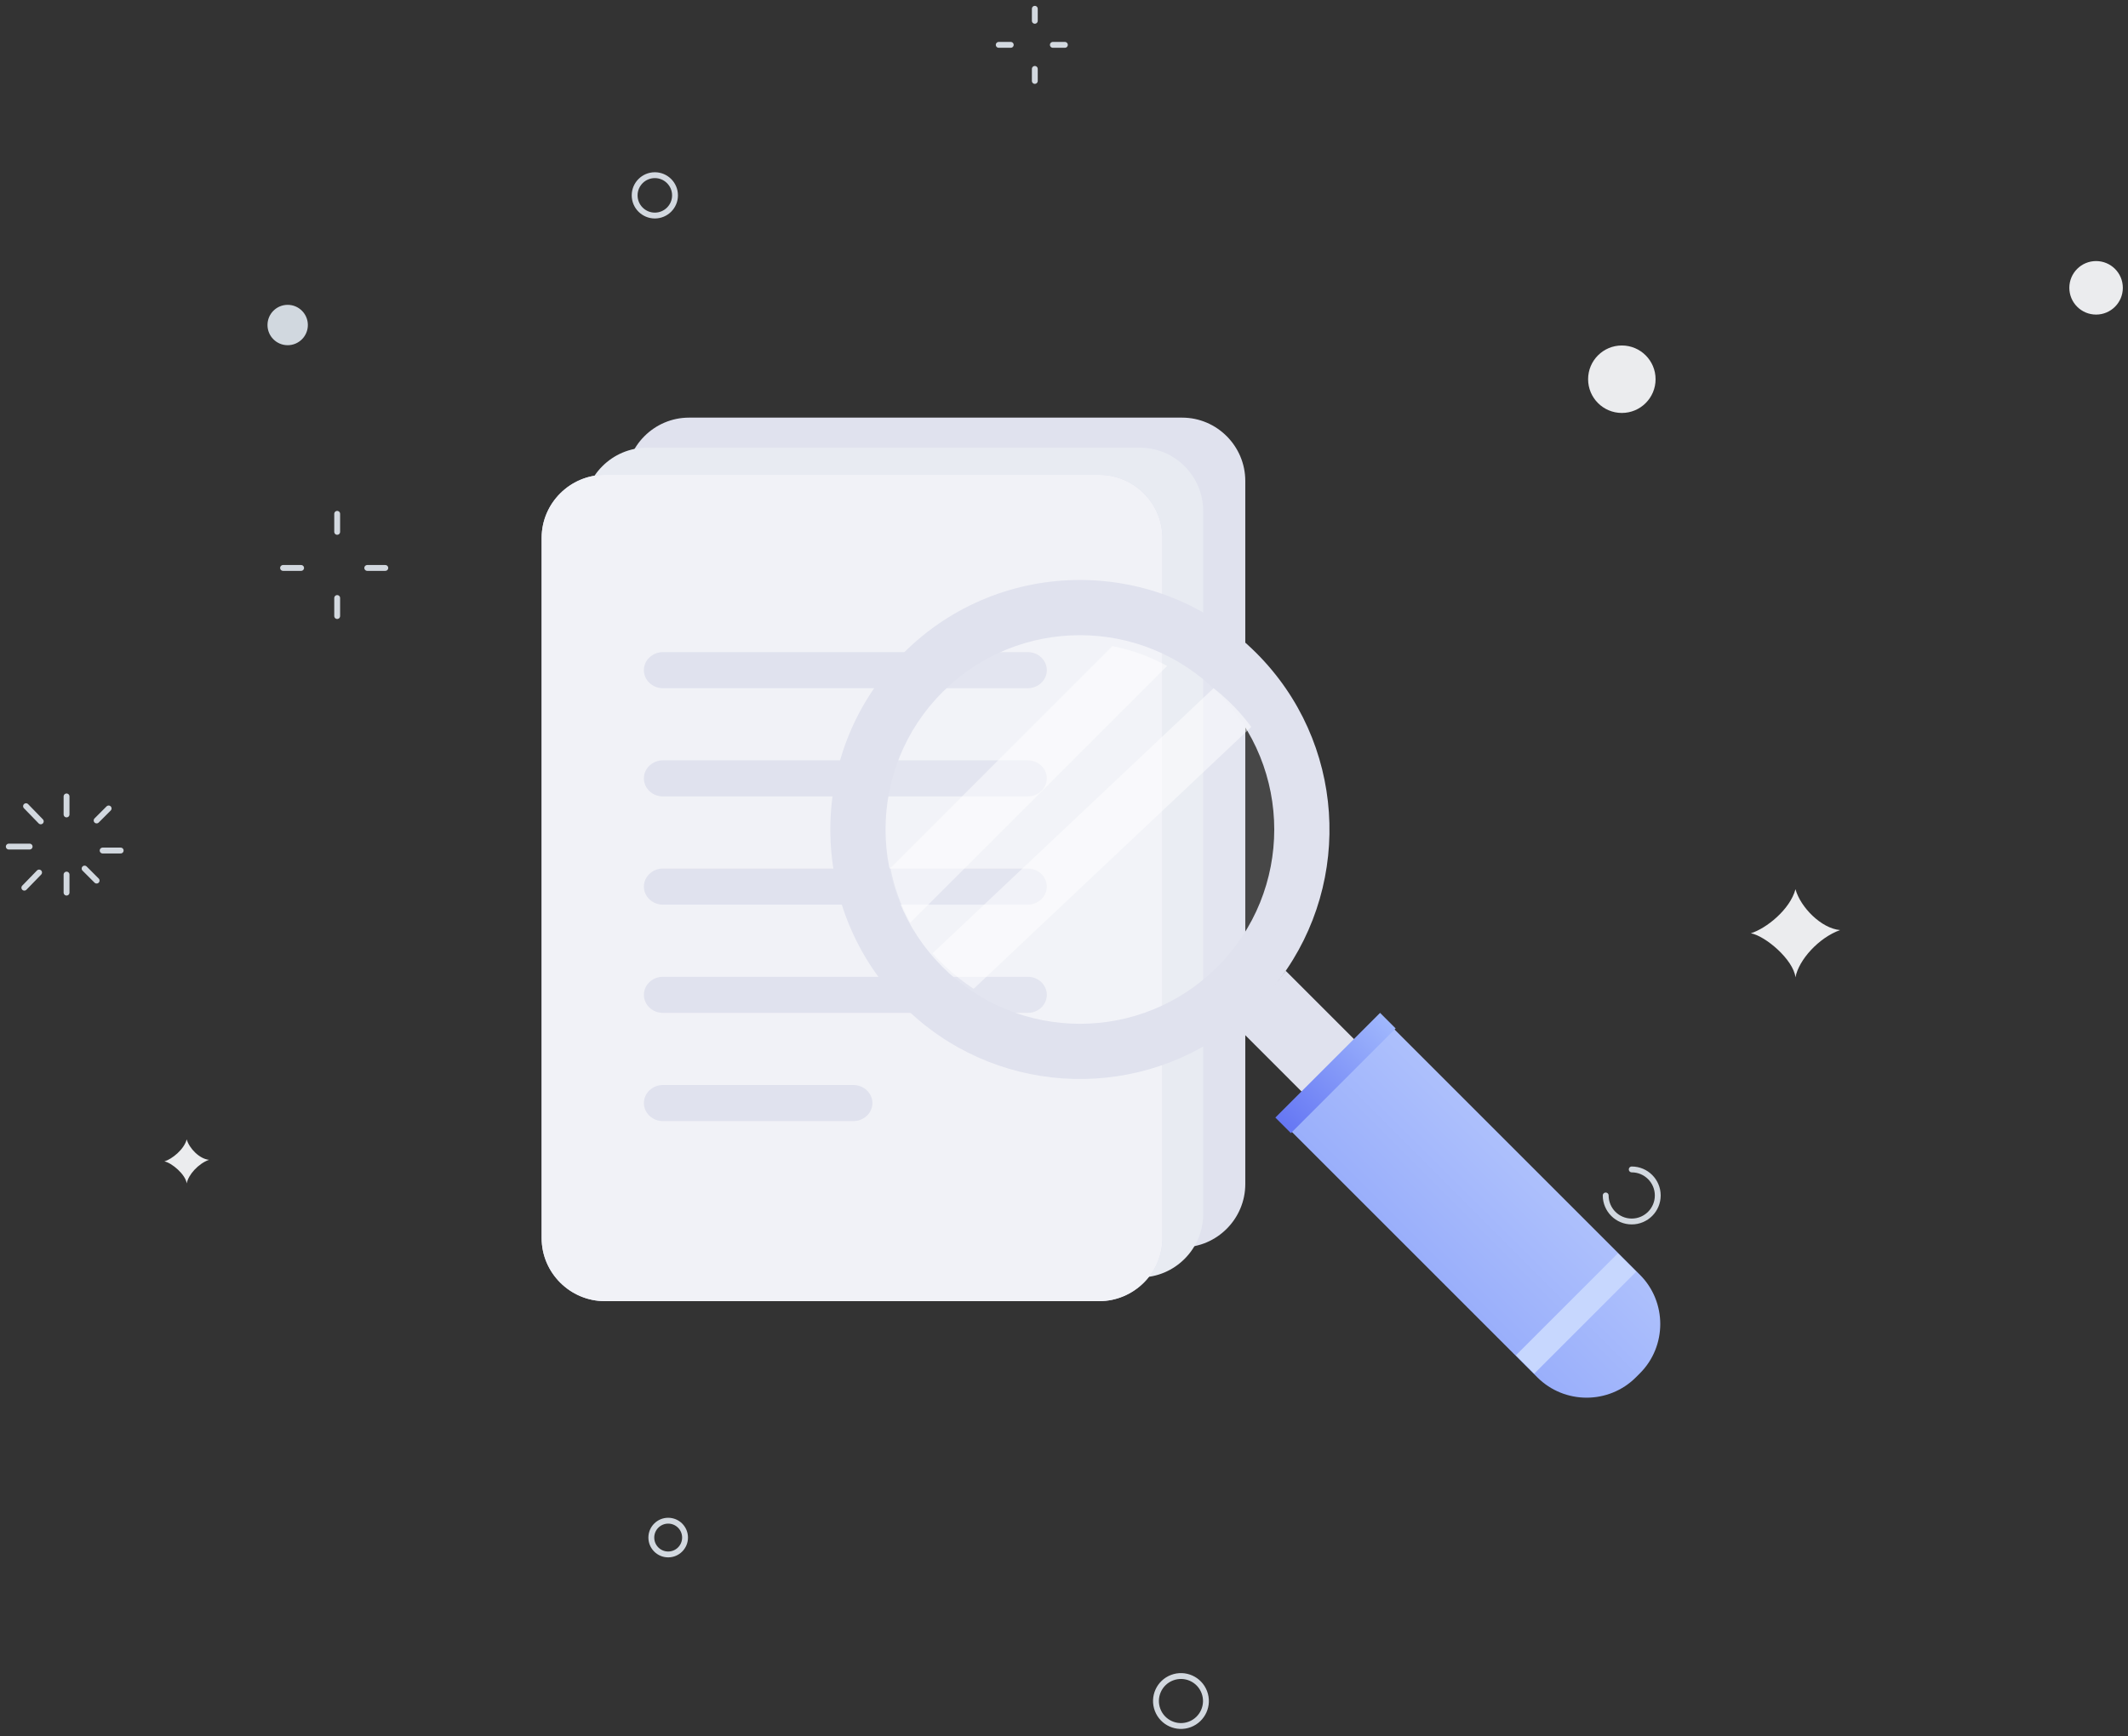 <svg width="669" height="546" viewBox="0 0 669 546" fill="none" xmlns="http://www.w3.org/2000/svg">
<rect x="0" y="0" width="669" height="546" fill="#333333" stroke="none"/>
<g id="No Results">
<g id="circle">
<path id="Stroke 1" d="M20.922 250.443V256.115" stroke="#D2D8DF" stroke-width="1.841" stroke-linecap="round"/>
<g id="Group 8">
<path id="Stroke 2" d="M8.182 253.515L12.817 258.287" stroke="#D2D8DF" stroke-width="1.841" stroke-linecap="round"/>
<path id="Stroke 4" d="M2.761 266.216H9.315" stroke="#D2D8DF" stroke-width="1.841" stroke-linecap="round"/>
<path id="Stroke 6" d="M7.651 279.143L12.286 274.372" stroke="#D2D8DF" stroke-width="1.841" stroke-linecap="round"/>
</g>
<path id="Stroke 9" d="M20.922 280.694V275.022" stroke="#D2D8DF" stroke-width="1.841" stroke-linecap="round"/>
<path id="Stroke 10" d="M30.375 276.913L26.594 273.131" stroke="#D2D8DF" stroke-width="1.841" stroke-linecap="round"/>
<path id="Stroke 11" d="M37.938 267.459H32.266" stroke="#D2D8DF" stroke-width="1.841" stroke-linecap="round"/>
<path id="Stroke 12" d="M34.156 254.224L30.375 258.006" stroke="#D2D8DF" stroke-width="1.841" stroke-linecap="round"/>
<path id="Stroke 13" d="M325.324 2.761V6.543" stroke="#D2D8DF" stroke-width="1.841" stroke-linecap="round"/>
<path id="Stroke 15" d="M313.98 14.105H317.761" stroke="#D2D8DF" stroke-width="1.841" stroke-linecap="round"/>
<path id="Stroke 16" d="M325.324 25.45V21.668" stroke="#D2D8DF" stroke-width="1.841" stroke-linecap="round"/>
<path id="Stroke 17" d="M334.777 14.105H330.996" stroke="#D2D8DF" stroke-width="1.841" stroke-linecap="round"/>
<path id="Stroke 18" d="M106.003 161.58V167.252" stroke="#D2D8DF" stroke-width="1.841" stroke-linecap="round"/>
<path id="Stroke 19" d="M88.987 178.596H94.659" stroke="#D2D8DF" stroke-width="1.841" stroke-linecap="round"/>
<path id="Stroke 20" d="M106.003 193.722V188.05" stroke="#D2D8DF" stroke-width="1.841" stroke-linecap="round"/>
<path id="Stroke 21" d="M121.129 178.596H115.457" stroke="#D2D8DF" stroke-width="1.841" stroke-linecap="round"/>
<g id="Group 42">
<path id="Stroke 22" d="M512.983 367.74C517.501 367.74 521.166 371.405 521.166 375.925C521.166 380.446 517.501 384.11 512.983 384.11C508.464 384.11 504.8 380.446 504.8 375.925" stroke="#D2D8DF" stroke-width="1.841" stroke-linecap="round"/>
<path id="Fill 26" fill-rule="evenodd" clip-rule="evenodd" d="M550.431 293.482C555.29 291.966 562.738 286.024 564.462 279.631C566.025 285.282 572.579 291.966 578.492 292.472C571.836 294.829 565.472 301.83 564.462 307.331C563.775 301.725 554.972 294.299 550.431 293.482Z" fill="#EBECEE"/>
<path id="Fill 28" fill-rule="evenodd" clip-rule="evenodd" d="M51.686 365.219C54.116 364.461 57.838 361.49 58.7 358.294C59.482 361.118 62.758 364.461 65.715 364.714C62.387 365.891 59.206 369.393 58.7 372.143C58.357 369.34 53.956 365.626 51.686 365.219Z" fill="#EBECEE"/>
<path id="Fill 30" fill-rule="evenodd" clip-rule="evenodd" d="M96.784 102.206C96.784 105.713 93.943 108.553 90.439 108.553C86.933 108.553 84.094 105.713 84.094 102.206C84.094 98.702 86.933 95.86 90.439 95.86C93.943 95.86 96.784 98.702 96.784 102.206Z" fill="#D1D8DF"/>
<path id="Fill 32" fill-rule="evenodd" clip-rule="evenodd" d="M520.48 119.248C520.48 125.107 515.73 129.856 509.875 129.856C504.016 129.856 499.268 125.107 499.268 119.248C499.268 113.39 504.016 108.641 509.875 108.641C515.73 108.641 520.48 113.39 520.48 119.248Z" fill="#EBECEE"/>
<path id="Fill 34" fill-rule="evenodd" clip-rule="evenodd" d="M667.377 90.508C667.377 95.156 663.611 98.923 658.966 98.923C654.319 98.923 650.554 95.156 650.554 90.508C650.554 85.86 654.319 82.094 658.966 82.094C663.611 82.094 667.377 85.86 667.377 90.508Z" fill="#EBECEE"/>
<path id="Stroke 36" fill-rule="evenodd" clip-rule="evenodd" d="M215.367 483.505C215.367 486.435 212.993 488.81 210.064 488.81C207.136 488.81 204.762 486.435 204.762 483.505C204.762 480.575 207.136 478.2 210.064 478.2C212.993 478.2 215.367 480.575 215.367 483.505Z" stroke="#D2D8DF" stroke-width="1.841" stroke-linecap="round"/>
<path id="Stroke 38" fill-rule="evenodd" clip-rule="evenodd" d="M212.212 61.433C212.212 64.939 209.371 67.78 205.867 67.78C202.363 67.78 199.522 64.939 199.522 61.433C199.522 57.928 202.363 55.086 205.867 55.086C209.371 55.086 212.212 57.928 212.212 61.433Z" stroke="#D2D8DF" stroke-width="1.841" stroke-linecap="round"/>
<path id="Stroke 40" fill-rule="evenodd" clip-rule="evenodd" d="M374.061 542.246C370.007 543.789 365.469 541.751 363.927 537.697C362.384 533.642 364.419 529.101 368.476 527.56C372.529 526.017 377.066 528.053 378.609 532.108C380.153 536.164 378.116 540.703 374.061 542.246Z" stroke="#D2D8DF" stroke-width="1.841" stroke-linecap="round"/>
</g>
</g>
<g id="search">
<g id="documents">
<path id="Fill 1" fill-rule="evenodd" clip-rule="evenodd" d="M371.644 392.245H216.598C205.685 392.245 196.752 383.286 196.752 372.336V151.233C196.752 140.283 205.685 131.329 216.598 131.329H371.644C382.561 131.329 391.494 140.283 391.494 151.233V372.336C391.494 383.286 382.561 392.245 371.644 392.245Z" fill="#E0E2EE"/>
<path id="Fill 3" fill-rule="evenodd" clip-rule="evenodd" d="M358.409 401.698H203.363C192.45 401.698 183.517 392.739 183.517 381.79V160.686C183.517 149.737 192.45 140.782 203.363 140.782H358.409C369.326 140.782 378.259 149.737 378.259 160.686V381.79C378.259 392.739 369.326 401.698 358.409 401.698Z" fill="#E8EBF2"/>
<path id="Fill 5" fill-rule="evenodd" clip-rule="evenodd" d="M345.536 409.162H190.169C179.234 409.162 170.282 400.24 170.282 389.335V169.148C170.282 158.243 179.234 149.326 190.169 149.326H345.536C356.476 149.326 365.427 158.243 365.427 169.148V389.335C365.427 400.24 356.476 409.162 345.536 409.162Z" fill="#D8DBEA"/>
<path id="Fill 8" fill-rule="evenodd" clip-rule="evenodd" d="M345.536 409.162H190.169C179.234 409.162 170.282 400.24 170.282 389.335V169.148C170.282 158.243 179.234 149.326 190.169 149.326H345.536C356.476 149.326 365.427 158.243 365.427 169.148V389.335C365.427 400.24 356.476 409.162 345.536 409.162Z" fill="#F1F2F7"/>
<path id="Fill 11" fill-rule="evenodd" clip-rule="evenodd" d="M323.141 216.41H208.384C205.107 216.41 202.424 213.858 202.424 210.74C202.424 207.618 205.107 205.066 208.384 205.066H323.141C326.418 205.066 329.101 207.618 329.101 210.74C329.101 213.858 326.418 216.41 323.141 216.41Z" fill="#E0E2EE"/>
<path id="Fill 13" fill-rule="evenodd" clip-rule="evenodd" d="M323.141 250.443H208.384C205.107 250.443 202.424 247.891 202.424 244.773C202.424 241.651 205.107 239.099 208.384 239.099H323.141C326.418 239.099 329.101 241.651 329.101 244.773C329.101 247.891 326.418 250.443 323.141 250.443Z" fill="#E0E2EE"/>
<path id="Fill 15" fill-rule="evenodd" clip-rule="evenodd" d="M323.141 284.475H208.384C205.107 284.475 202.424 281.923 202.424 278.805C202.424 275.687 205.107 273.131 208.384 273.131H323.141C326.418 273.131 329.101 275.687 329.101 278.805C329.101 281.923 326.418 284.475 323.141 284.475Z" fill="#E0E2EE"/>
<path id="Fill 17" fill-rule="evenodd" clip-rule="evenodd" d="M323.141 318.508H208.384C205.107 318.508 202.424 315.956 202.424 312.838C202.424 309.716 205.107 307.163 208.384 307.163H323.141C326.418 307.163 329.101 309.716 329.101 312.838C329.101 315.956 326.418 318.508 323.141 318.508Z" fill="#E0E2EE"/>
<path id="Fill 19" fill-rule="evenodd" clip-rule="evenodd" d="M268.285 352.54H208.41C205.118 352.54 202.424 349.988 202.424 346.87C202.424 343.748 205.118 341.196 208.41 341.196H268.285C271.577 341.196 274.271 343.748 274.271 346.87C274.271 349.988 271.577 352.54 268.285 352.54Z" fill="#E0E2EE"/>
</g>
<g id="search_2">
<path id="Fill 21" fill-rule="evenodd" clip-rule="evenodd" d="M389.139 308.557C366.192 331.5 330.668 334.088 304.877 316.375C301.581 314.07 298.444 311.482 295.519 308.557C294.013 307.056 292.593 305.507 291.255 303.876C288.58 300.619 286.237 297.146 284.317 293.557C280.934 287.495 278.634 281.063 277.379 274.414C273.327 253.564 279.385 231.121 295.519 214.996C311.691 198.821 334.137 192.803 354.991 196.815C361.636 198.109 368.074 200.409 374.136 203.753C377.731 205.715 381.157 208.058 384.419 210.733C386.045 212.066 387.595 213.49 389.096 214.996C392.026 217.921 394.653 221.052 396.915 224.353C414.636 250.134 412.043 285.657 389.139 308.557Z" fill="white" fill-opacity="0.1"/>
<path id="Fill 23" fill-rule="evenodd" clip-rule="evenodd" d="M382.718 304.038C358.845 327.915 320.157 327.911 296.279 304.038C272.433 280.192 272.433 241.499 296.31 217.626C320.157 193.779 358.845 193.779 382.691 217.626C406.565 241.499 406.565 280.192 382.718 304.038ZM394.971 205.36C364.328 174.717 314.671 174.717 284.028 205.36C253.39 235.999 253.363 285.686 284.002 316.329C311.891 344.209 355.603 346.724 386.348 323.832C389.351 321.593 392.243 319.084 395.002 316.329C397.756 313.571 400.266 310.679 402.501 307.676C425.392 276.926 422.855 233.244 394.971 205.36Z" fill="#E0E2EE"/>
<path id="Fill 25" fill-rule="evenodd" clip-rule="evenodd" d="M515.565 431.84L514.278 433.126C505.767 441.642 491.83 441.642 483.314 433.126L404.728 354.54L436.978 322.289L515.565 400.876C524.08 409.391 524.08 423.324 515.565 431.84Z" fill="url(#paint0_linear_4412_98491)"/>
<path id="Fill 27" fill-rule="evenodd" clip-rule="evenodd" d="M404.194 305.273L427.417 328.495L410.93 344.977L387.712 321.755C390.776 319.47 393.723 316.909 396.542 314.098C399.353 311.288 401.914 308.337 404.194 305.273Z" fill="#E0E2EE"/>
<path id="Fill 29" fill-rule="evenodd" clip-rule="evenodd" d="M514.389 399.909L482.344 431.95L476.575 426.177L508.615 394.136L514.389 399.909Z" fill="#C7D7FE"/>
<path id="Fill 31" fill-rule="evenodd" clip-rule="evenodd" d="M438.761 323.399L405.838 356.322L400.947 351.431L433.869 318.508L438.761 323.399Z" fill="url(#paint1_linear_4412_98491)"/>
<path id="Fill 33" fill-rule="evenodd" clip-rule="evenodd" d="M366.914 209.412L286.175 290.147C283.134 284.698 281.067 278.915 279.942 272.938L349.704 203.175C355.677 204.343 361.464 206.406 366.914 209.412Z" fill="white" fill-opacity="0.5"/>
<path id="Fill 35" fill-rule="evenodd" clip-rule="evenodd" d="M393.384 228.602L306.096 310.945C302.97 308.887 299.995 306.571 297.22 303.954C295.792 302.606 294.441 301.224 293.177 299.765L381.528 216.41C383.075 217.607 384.545 218.881 385.968 220.229C388.743 222.846 391.239 225.649 393.384 228.602Z" fill="white" fill-opacity="0.5"/>
</g>
</g>
</g>
<defs>
<linearGradient id="paint0_linear_4412_98491" x1="463.34" y1="263.678" x2="346.116" y2="380.901" gradientUnits="userSpaceOnUse">
<stop stop-color="#C7D7FE"/>
<stop offset="1" stop-color="#8098F9"/>
</linearGradient>
<linearGradient id="paint1_linear_4412_98491" x1="419.854" y1="299.601" x2="382.04" y2="337.415" gradientUnits="userSpaceOnUse">
<stop stop-color="#A4BCFD"/>
<stop offset="1" stop-color="#6172F3"/>
</linearGradient>
</defs>
</svg>
